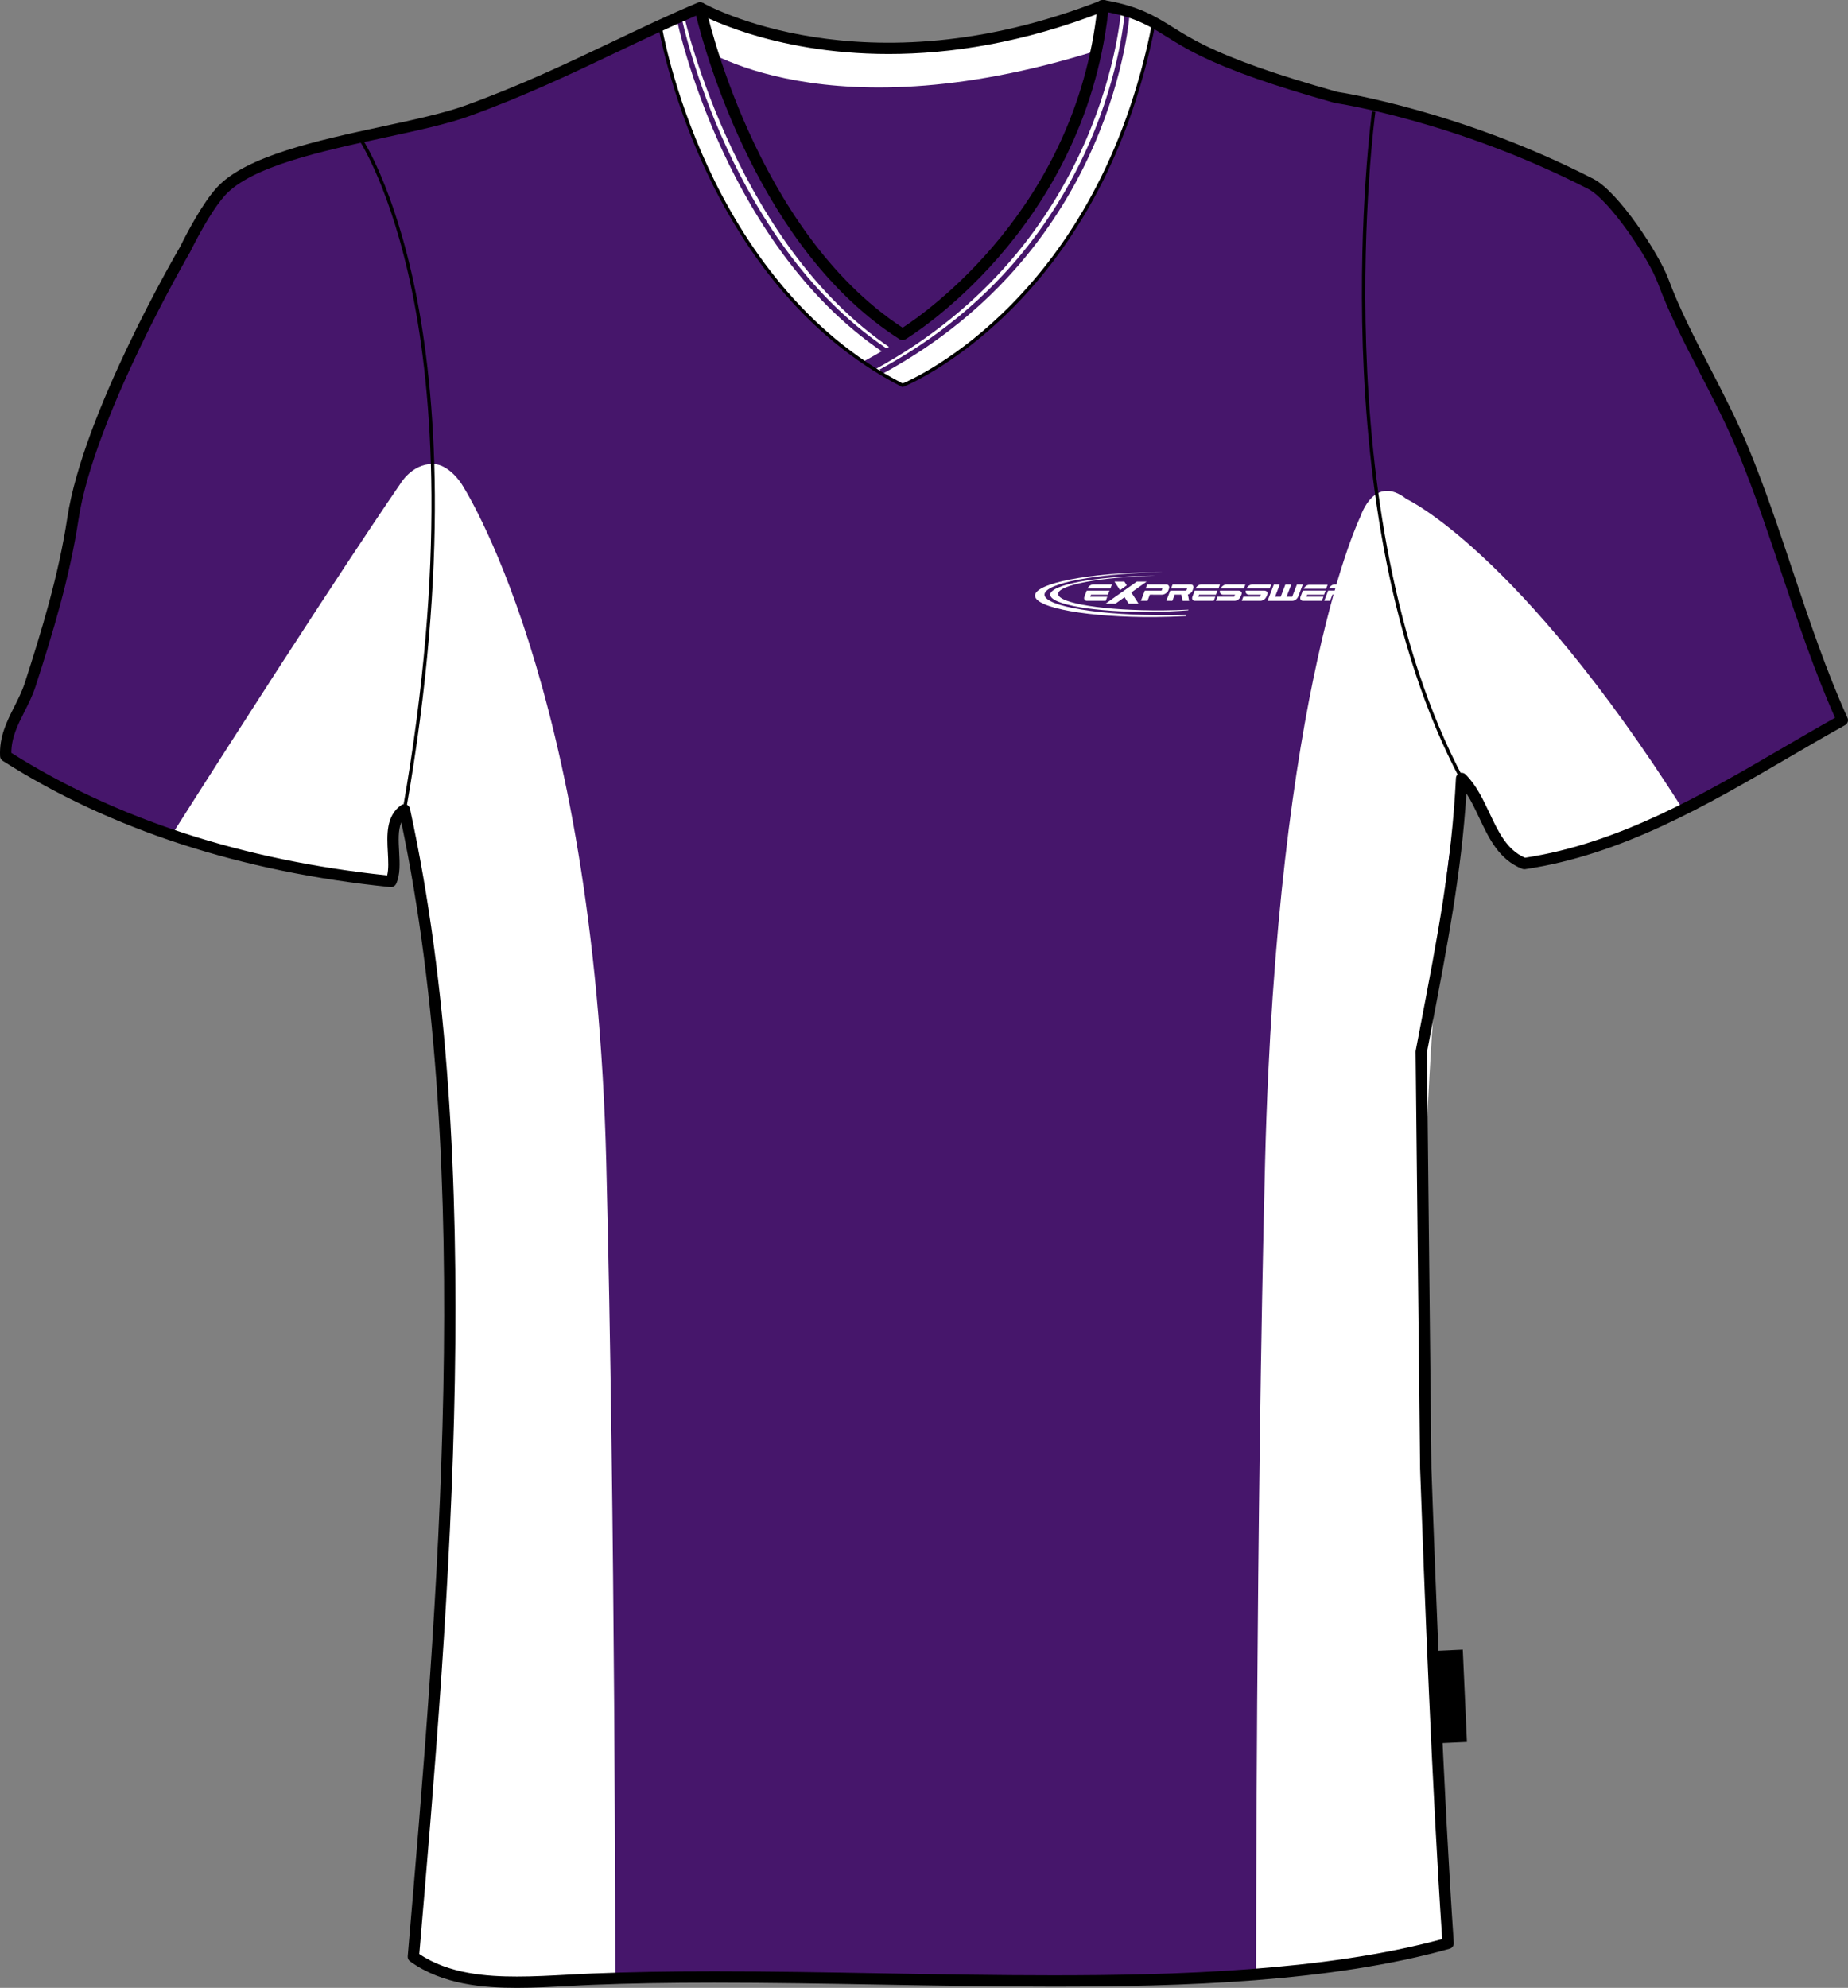 <?xml version="1.0" encoding="utf-8"?>
<!-- Generator: Adobe Illustrator 15.1.0, SVG Export Plug-In . SVG Version: 6.00 Build 0)  -->
<!DOCTYPE svg PUBLIC "-//W3C//DTD SVG 1.1//EN" "http://www.w3.org/Graphics/SVG/1.1/DTD/svg11.dtd">
<svg version="1.1" id="Layer_1" xmlns="http://www.w3.org/2000/svg" xmlns:xlink="http://www.w3.org/1999/xlink" x="0px" y="0px"
	 width="743.817px" height="799.997px" viewBox="1 0 743.817 799.997" enable-background="new 1 0 743.817 799.997"
	 xml:space="preserve">
<rect x="1" y="0" width="743.817" height="799.997" fill="#808080" stroke="none"/>
<g id="side" display="none">
</g>
<g id="back" display="none">
</g>
<g id="front">
	<path id="primary" fill="#46166B" d="M573.574,590.937c1.986,56.662,5.244,136.309,9.02,191.122
		c-91.493,25.669-232.129,9.939-344.382,14.425c-24.689,0.985-53.042,4.813-72.123-9.017
		c12.852-149.924,27.079-320.872-3.604-461.578c-8.595,6.026-1.731,21.181-5.41,28.852c-62.208-6.311-113.211-23.823-155.06-50.485
		c-0.557-11.26,6.611-18.68,9.891-28.849c6.405-19.887,13.535-42.832,17.155-66.714c6.365-41.976,45.072-108.183,45.072-108.183
		c4.19-8.445,9.705-18.193,14.479-23.438c16.771-18.417,73.219-23.101,99.111-32.454c36.006-13.005,62.987-28.461,93.759-41.469
		C248.539,120.375,501.701,122.277,440.15,2.275c1.198,0,2.401,0,3.604,0c19.956,3.409,23.818,10.167,39.664,17.922
		c14.629,7.157,33.451,13.218,54.095,19.012c0,0,47.941,6.832,102.514,34.82c9.123,4.679,25.256,28.723,29.104,39.104
		c8.314,22.421,22.615,44.55,32.459,68.517c14.459,35.213,24.088,73.823,39.666,108.182
		c-39.055,21.651-80.395,50.625-128.016,57.697c-14.256-5.578-15.279-24.39-25.246-34.257c-1.814,36.774-8.25,68.276-16.221,109.984
		L573.574,590.937z"/>
	<path id="primary_1_" fill="#46166B" d="M443.16,3.805c-1.024-3.204-34.486,12.748-76.37,15.592
		c-36.135,2.452-83.086-14.909-83.086-14.909s-22.536,110.288,80.582,154.676c0,0,46.664-17.528,66.924-56.681
		C451.465,63.332,450.099,25.543,443.16,3.805z"/>
	<g id="secondary">
		<path fill="#FFFFFF" d="M281.655,18.146c0,0,51.9,37.9,165.603,0.683l-2.049-15.707c0,0-40.974,16.39-84.679,16.731
			c-43.706,0.341-76.826-15.365-76.826-15.365L281.655,18.146z"/>
		<path fill="#FFFFFF" d="M567.104,200.821c0,0,45.07,20.713,111.313,124.97c0,0-62.143,25.268-67.605,21.17
			c-5.465-4.098-16.844-31.867-21.398-33.006c0,0-12.746,53.722-15.479,183.926c-2.334,111.094,10.016,282.72,10.016,282.72
			c-5.463,9.104-77.393,14.567-77.393,14.567s0-183.927,3.641-327.791c4.859-192.137,38.471-259.727,38.471-259.727
			S554.131,190.577,567.104,200.821z"/>
		<path fill="#FFFFFF" d="M186.732,194.675c0,0,53.413,80.565,58.274,272.702c3.643,143.865,3.643,327.791,3.643,327.791
			s-66.241,10.017-81.723-10.016c0,0,16.674-176.18,14.345-287.271C178.54,367.675,163.743,326.7,163.743,326.7
			c-4.554,1.14-1.822,23.675-7.285,27.772c-5.463,4.097-86.501-18.212-86.501-18.212c66.241-104.256,92.191-141.586,92.191-141.586
			s4.554-7.968,12.975-7.968C181.725,186.707,186.732,194.675,186.732,194.675z"/>
		<path fill="#FFFFFF" d="M445.209,3.122c0,0,20.828,5.122,20.146,6.829c-0.682,1.707-13.314,101.069-101.067,145.457
			c0,0-74.436-33.462-97.313-143.75l16.729-7.17c0,0,19.462,91.167,80.582,130.092C364.285,134.58,439.404,86.094,445.209,3.122z"/>
	</g>
	<g id="primary_2_">
		<path fill="#46166B" d="M352.036,149.278l-3.116-3.999C441.071,95.712,446.876,3.234,446.919,2.314l5.455,0.253
			C452.328,3.518,446.882,98.259,352.036,149.278z"/>
		<path fill="#46166B" d="M356.048,150.5l-0.971-1.804c92.845-50.2,98.58-143.202,98.623-144.138l2.048,0.102
			C455.703,5.604,449.941,99.729,356.048,150.5z"/>
		<path fill="#46166B" d="M362.666,142.143C298.367,101.547,276.73,8.339,276.378,6.529l8.042-1.574
			c0.176,0.891,18.236,89.61,82.62,130.259L362.666,142.143z"/>
		<path fill="#46166B" d="M359.204,143.569C293.178,101.285,273.671,9.036,273.482,8.108l2.006-0.411
			c0.187,0.918,19.535,92.336,84.821,134.146L359.204,143.569z"/>
	</g>
	
		<rect x="579.374" y="664.28" transform="matrix(-0.999 0.045 -0.045 -0.999 1200.127 1338.59)" width="11.068" height="37.204"/>
	<path d="M209.1,799.997c-13.185,0-29.986-1.212-43.056-10.686c-0.646-0.469-1-1.242-0.931-2.037
		c12.055-140.655,27.021-315.354-2.585-456.327c-1.351,3.122-1.121,7.377-0.88,11.808c0.251,4.595,0.51,9.347-1.229,12.97
		c-0.417,0.865-1.337,1.379-2.284,1.277C97.946,350.901,45.44,333.8,2.081,306.174c-0.622-0.396-1.014-1.07-1.048-1.807
		c-0.387-7.882,2.713-14.015,5.711-19.944c1.563-3.092,3.182-6.292,4.284-9.717c6.703-20.806,13.541-43.065,17.072-66.355
		C34.46,166.426,71.873,102.082,73.46,99.365c3.046-6.154,9.125-17.636,14.764-23.825c11.633-12.775,40.825-19.063,66.583-24.611
		c12.804-2.758,24.896-5.361,33.438-8.451c21.983-7.941,40.715-16.86,58.831-25.485c11.764-5.604,22.877-10.892,34.817-15.938
		c0.624-0.261,1.339-0.236,1.938,0.078c0.602,0.313,1.032,0.882,1.171,1.546c0.192,0.904,19.644,90.153,79.301,129.201
		c9.229-5.968,69.667-47.985,78.354-128.604c-0.146-0.302-0.229-0.644-0.229-1.001c0-1.256,1.021-2.275,2.275-2.275h0.691
		c0.317,0,0.621,0.065,0.896,0.183c13.306,2.391,19.654,6.341,26.977,10.9c3.633,2.259,7.389,4.596,12.447,7.071
		c12.54,6.136,29.065,11.945,53.567,18.829c3.09,0.47,50.338,7.976,103.078,35.023c10.113,5.188,26.457,30.24,30.197,40.341
		c4.369,11.789,10.336,23.343,16.654,35.573c5.471,10.593,11.125,21.55,15.773,32.867c6.5,15.826,12.105,32.57,17.525,48.767
		c6.658,19.891,13.549,40.463,22.105,59.342c0.486,1.077,0.066,2.354-0.965,2.928c-7.395,4.097-14.719,8.369-22.473,12.896
		c-33.086,19.305-67.301,39.267-106.314,45.063c-0.389,0.054-0.789,0.014-1.164-0.132c-9.352-3.657-13.404-12.248-17.324-20.558
		c-1.648-3.485-3.234-6.845-5.154-9.784c-2.021,31.858-7.465,60.235-14.25,95.618l-1.635,8.536l1.801,167.455
		c1.602,45.635,4.896,131.209,9.008,190.987c0.074,1.074-0.617,2.054-1.654,2.347c-47.893,13.437-107.581,15.247-159.655,15.247
		c-22.698,0-46.119-0.409-68.771-0.808c-22.325-0.391-45.404-0.795-67.444-0.795c-18.462,0-34.502,0.282-49.033,0.863
		c-3.279,0.131-6.626,0.313-10.006,0.497C222.867,799.617,215.924,799.997,209.1,799.997z M169.761,786.357
		c11.873,8.033,27.204,9.089,39.34,9.086c6.699,0,13.586-0.372,20.237-0.733c3.404-0.185,6.771-0.366,10.073-0.5
		c14.589-0.582,30.687-0.865,49.211-0.865c22.079,0,45.185,0.403,67.524,0.797c22.634,0.399,46.038,0.808,68.691,0.808
		c48.131,0,109.25-1.673,156.644-14.587c-4.057-59.747-7.307-144.092-8.893-189.345l-1.805-167.736
		c-0.002-0.15,0.012-0.305,0.041-0.45l1.678-8.766c7.17-37.385,12.83-66.91,14.512-100.907c0.047-0.896,0.611-1.686,1.445-2.007
		c0.838-0.326,1.785-0.133,2.428,0.505c4.305,4.261,7,9.971,9.605,15.491c3.615,7.658,7.035,14.906,14.322,18.039
		c37.896-5.786,71.531-25.415,104.07-44.4c7.141-4.163,13.914-8.117,20.729-11.925c-8.252-18.554-14.943-38.526-21.418-57.861
		c-5.396-16.124-10.979-32.798-17.422-48.485c-4.572-11.135-10.184-22-15.607-32.506c-6.383-12.357-12.41-24.032-16.877-36.081
		c-3.76-10.147-19.625-33.569-28.008-37.87c-53.57-27.473-101.326-34.525-101.805-34.594c-0.1-0.015-0.197-0.035-0.291-0.061
		c-24.855-6.979-41.654-12.888-54.476-19.159c-5.268-2.579-9.296-5.084-12.85-7.296c-6.9-4.294-12.443-7.743-23.815-9.989
		c-10.112,88.412-80.884,131.156-81.604,131.582c-0.731,0.438-1.656,0.424-2.379-0.04C306.832,100.66,285.007,21.849,281.181,6.306
		c-10.923,4.689-21.254,9.612-32.15,14.797c-18.214,8.673-37.047,17.641-59.239,25.658c-8.835,3.19-21.069,5.826-34.028,8.617
		c-25.093,5.406-53.525,11.531-64.178,23.227c-3.847,4.221-8.99,12.576-14.122,22.919c-0.459,0.797-38.637,66.451-44.861,107.512
		c-3.585,23.625-10.48,46.088-17.243,67.069c-1.214,3.764-2.91,7.124-4.553,10.374c-2.692,5.318-5.239,10.361-5.257,16.505
		c42.134,26.591,93.015,43.176,151.283,49.311c0.642-2.499,0.458-5.815,0.274-9.294c-0.373-6.868-0.795-14.656,5.361-18.973
		c0.625-0.438,1.423-0.535,2.135-0.258c0.712,0.276,1.23,0.892,1.396,1.637C196.963,467.4,181.952,644.089,169.761,786.357z"/>
	<path d="M164.445,326.012l-1.345-0.237c17.622-100.19,11.874-168.151,3.949-207.525c-8.584-42.646-21.493-61.856-21.626-62.044
		l1.125-0.774c0.133,0.191,13.167,19.557,21.813,62.428C176.329,157.361,182.117,225.536,164.445,326.012z"/>
	<path d="M588.682,313.592c-56.938-107.532-35.676-267.19-35.449-268.791l1.352,0.187c-0.219,1.595-21.424,160.827,35.309,267.965
		L588.682,313.592z"/>
	<path d="M358.689,21.727c-47.758,0-76.629-16.359-77.06-16.611l2.292-3.934c0.637,0.368,64.667,36.505,160.296-1.023l1.66,4.235
		C412.705,17.411,383.204,21.727,358.689,21.727z"/>
	<path d="M364.285,155.75c-0.107,0-0.213-0.024-0.312-0.073C283.331,114.339,266.12,11.435,265.955,10.4l1.352-0.213
		c0.161,1.024,17.233,103.019,97.011,144.13c5.162-2.172,78.842-35.044,100.365-144.837l1.337,0.261
		C443.67,123.745,365.32,155.398,364.531,155.704C364.453,155.733,364.368,155.75,364.285,155.75z"/>
	<g id="Layer_5">
		<g>
			<path fill="#FFFFFF" d="M462.543,234.061h-3.973l-12.598,8.88h3.979l3.673-2.591l1.67,2.591h3.975l-2.908-4.52L462.543,234.061
				L462.543,234.061z M449.576,234.061h3.977l0.969,1.505l-2.727,1.938L449.576,234.061L449.576,234.061z"/>
			<g>
				<path fill="#FFFFFF" d="M534.733,236.952l0.617-1.604h-7.395c-0.443,0-0.889,0.167-1.338,0.493
					c-0.412,0.31-0.711,0.681-0.895,1.112C528.725,236.957,531.729,236.952,534.733,236.952L534.733,236.952z"/>
				<g>
					<path fill="#FFFFFF" d="M521.207,241.807c0.441,0,0.896-0.169,1.354-0.505c0.449-0.338,0.771-0.746,0.951-1.226l1.873-4.858
						h-2.383l-1.9,4.954h-2.264l1.908-4.954h-2.379l-1.902,4.954h-2.26l1.904-4.954h-2.377l-2.537,6.589H521.207L521.207,241.807z"
						/>
					<path fill="#FFFFFF" d="M550.237,239.305l0.51,2.494h2.627l-0.496-2.557c0.744-0.183,1.545-0.784,1.844-1.538l0.291-0.773
						c0.189-0.472,0.182-0.882-0.027-1.226c-0.188-0.339-0.518-0.506-1.002-0.506h-7.266l-0.627,1.65h6.49l-0.328,0.82
						c-1.262,0-4.893,0-6.479,0l-1.584,4.118h2.445l0.961-2.485h2.643L550.237,239.305L550.237,239.305z"/>
					<path fill="#FFFFFF" d="M526.828,240.15l0.314-0.828h6.787l0.639-1.657c-3.064,0-6.111,0.011-9.164,0.011l-0.916,2.383
						c-0.184,0.482-0.178,0.89,0.008,1.226c0.188,0.339,0.51,0.505,0.971,0.505h7.592l0.627-1.639L526.828,240.15L526.828,240.15z"
						/>
					<path fill="#FFFFFF" d="M537.313,239.319l-0.943,2.47h-2.371l1.582-4.115h3.777h3.023l0.336-0.837h-6.82
						c0.188-0.44,0.496-0.82,0.916-1.134c0.461-0.336,0.914-0.505,1.367-0.505h5.896c0.455,0,0.773,0.169,0.963,0.505
						c0.184,0.331,0.189,0.717,0.029,1.155l-1.896,4.931h-2.354l0.938-2.47H537.313L537.313,239.319z"/>
				</g>
			</g>
			<g>
				<path fill="#FFFFFF" d="M439.82,240.155l0.318-0.827h6.791l0.633-1.654c-3.063,0-6.106,0.008-9.165,0.008l-0.911,2.382
					c-0.188,0.482-0.181,0.895,0.008,1.229c0.187,0.336,0.504,0.506,0.969,0.506h7.595l0.629-1.643L439.82,240.155L439.82,240.155z
					 M447.933,236.847l0.627-1.642H441c-0.456,0-0.909,0.169-1.365,0.508c-0.427,0.314-0.729,0.693-0.915,1.137
					C441.792,236.85,444.867,236.847,447.933,236.847L447.933,236.847z"/>
				<path fill="#FFFFFF" d="M465.138,239.322h1.521h2.055c0.515,0,1.011-0.171,1.496-0.507c0.504-0.345,0.803-0.638,0.984-1.103
					l0.304-0.786c0.174-0.467,0.146-0.871-0.088-1.216c-0.222-0.338-0.595-0.508-1.109-0.508h-7.555l-0.632,1.64h6.765l-0.342,0.841
					c-1.205,0-4.956,0-6.748,0l-1.577,4.111h2.654l0.942-2.476h1.328L465.138,239.322L465.138,239.322z"/>
				<path fill="#FFFFFF" d="M476.478,239.313l0.512,2.494h2.628l-0.494-2.557c0.747-0.183,1.54-0.782,1.841-1.538l0.294-0.771
					c0.188-0.477,0.179-0.886-0.032-1.228c-0.182-0.339-0.518-0.508-1.003-0.508h-7.259l-0.635,1.649h6.493l-0.326,0.82
					c-1.259,0-4.893,0-6.479,0l-1.587,4.119h2.449l0.955-2.483h2.646L476.478,239.313L476.478,239.313z"/>
				<path fill="#FFFFFF" d="M483.303,240.155l0.317-0.827h6.791l0.633-1.654c-3.065,0-6.111,0.008-9.166,0.008l-0.912,2.382
					c-0.185,0.482-0.182,0.895,0.011,1.229c0.181,0.336,0.509,0.506,0.97,0.506h7.595l0.627-1.643L483.303,240.155L483.303,240.155z
					 M491.422,236.847l0.627-1.642h-7.563c-0.453,0-0.909,0.169-1.368,0.508c-0.422,0.314-0.731,0.693-0.912,1.137
					C485.268,236.85,488.346,236.847,491.422,236.847L491.422,236.847z"/>
				<path fill="#FFFFFF" d="M498.109,239.326h-4.911c-0.251,0-0.464-0.116-0.642-0.217c-0.179-0.106-0.316-0.229-0.419-0.383
					c-0.102-0.148-0.15-0.327-0.168-0.526c-0.011-0.161,0.023-0.333,0.071-0.521c2.476,0,4.949,0,7.419,0
					c0.262,0,0.485,0.081,0.683,0.16c0.195,0.08,0.352,0.184,0.463,0.314c0.111,0.13,0.176,0.29,0.193,0.475
					c0.021,0.188-0.014,0.396-0.107,0.63l-0.278,0.699c-0.189,0.47-0.544,0.993-1.027,1.338c-0.479,0.336-0.968,0.505-1.464,0.505
					h-7.518l0.612-1.646h6.721L498.109,239.326L498.109,239.326z M492.32,236.853c0.171-0.439,0.499-0.819,0.945-1.14
					c0.483-0.347,0.971-0.516,1.462-0.516h7.539l-0.633,1.657C498.525,236.854,495.428,236.853,492.32,236.853L492.32,236.853z"/>
				<path fill="#FFFFFF" d="M508.512,239.326h-4.916c-0.248,0-0.461-0.116-0.641-0.217c-0.176-0.106-0.316-0.229-0.416-0.383
					c-0.096-0.148-0.15-0.327-0.168-0.526c-0.01-0.161,0.023-0.333,0.072-0.521c2.479,0,4.949,0,7.428,0
					c0.252,0,0.479,0.081,0.672,0.16c0.193,0.08,0.354,0.184,0.463,0.314c0.113,0.131,0.174,0.29,0.195,0.475
					c0.02,0.188-0.018,0.396-0.104,0.63l-0.281,0.699c-0.188,0.47-0.541,0.993-1.029,1.338c-0.477,0.336-0.969,0.505-1.463,0.505
					h-7.518l0.615-1.646h6.721L508.512,239.326L508.512,239.326z M502.723,236.853c0.168-0.439,0.492-0.819,0.941-1.14
					c0.48-0.347,0.971-0.516,1.465-0.516h7.537l-0.631,1.657C508.92,236.854,505.826,236.853,502.723,236.853L502.723,236.853z"/>
			</g>
			<path fill="#FFFFFF" d="M464.194,231.734c0.813-0.006,1.63-0.009,2.433-0.006c-22.117,0.401-39.733,3.587-39.733,7.282
				c0,3.838,19.021,6.813,42.342,6.625c3.476-0.03,6.858-0.129,10.102-0.285l-0.099,0.252c-4.654,0.375-9.731,0.602-15.042,0.645
				c-22.303,0.184-40.491-2.928-40.491-6.925C423.703,235.323,441.893,231.917,464.194,231.734L464.194,231.734z"/>
			<path fill="#FFFFFF" d="M466.04,230.273c0.977-0.009,1.947-0.012,2.91-0.005c-26.46,0.49-47.541,4.441-47.541,9.037
				c0,4.775,22.757,8.481,50.657,8.255c2.182-0.019,4.332-0.058,6.437-0.123l-0.194,0.487c-3.925,0.224-8.03,0.36-12.269,0.396
				c-26.686,0.217-48.448-3.659-48.448-8.627C417.592,234.725,439.354,230.491,466.04,230.273L466.04,230.273z"/>
		</g>
	</g>
</g>
</svg>
